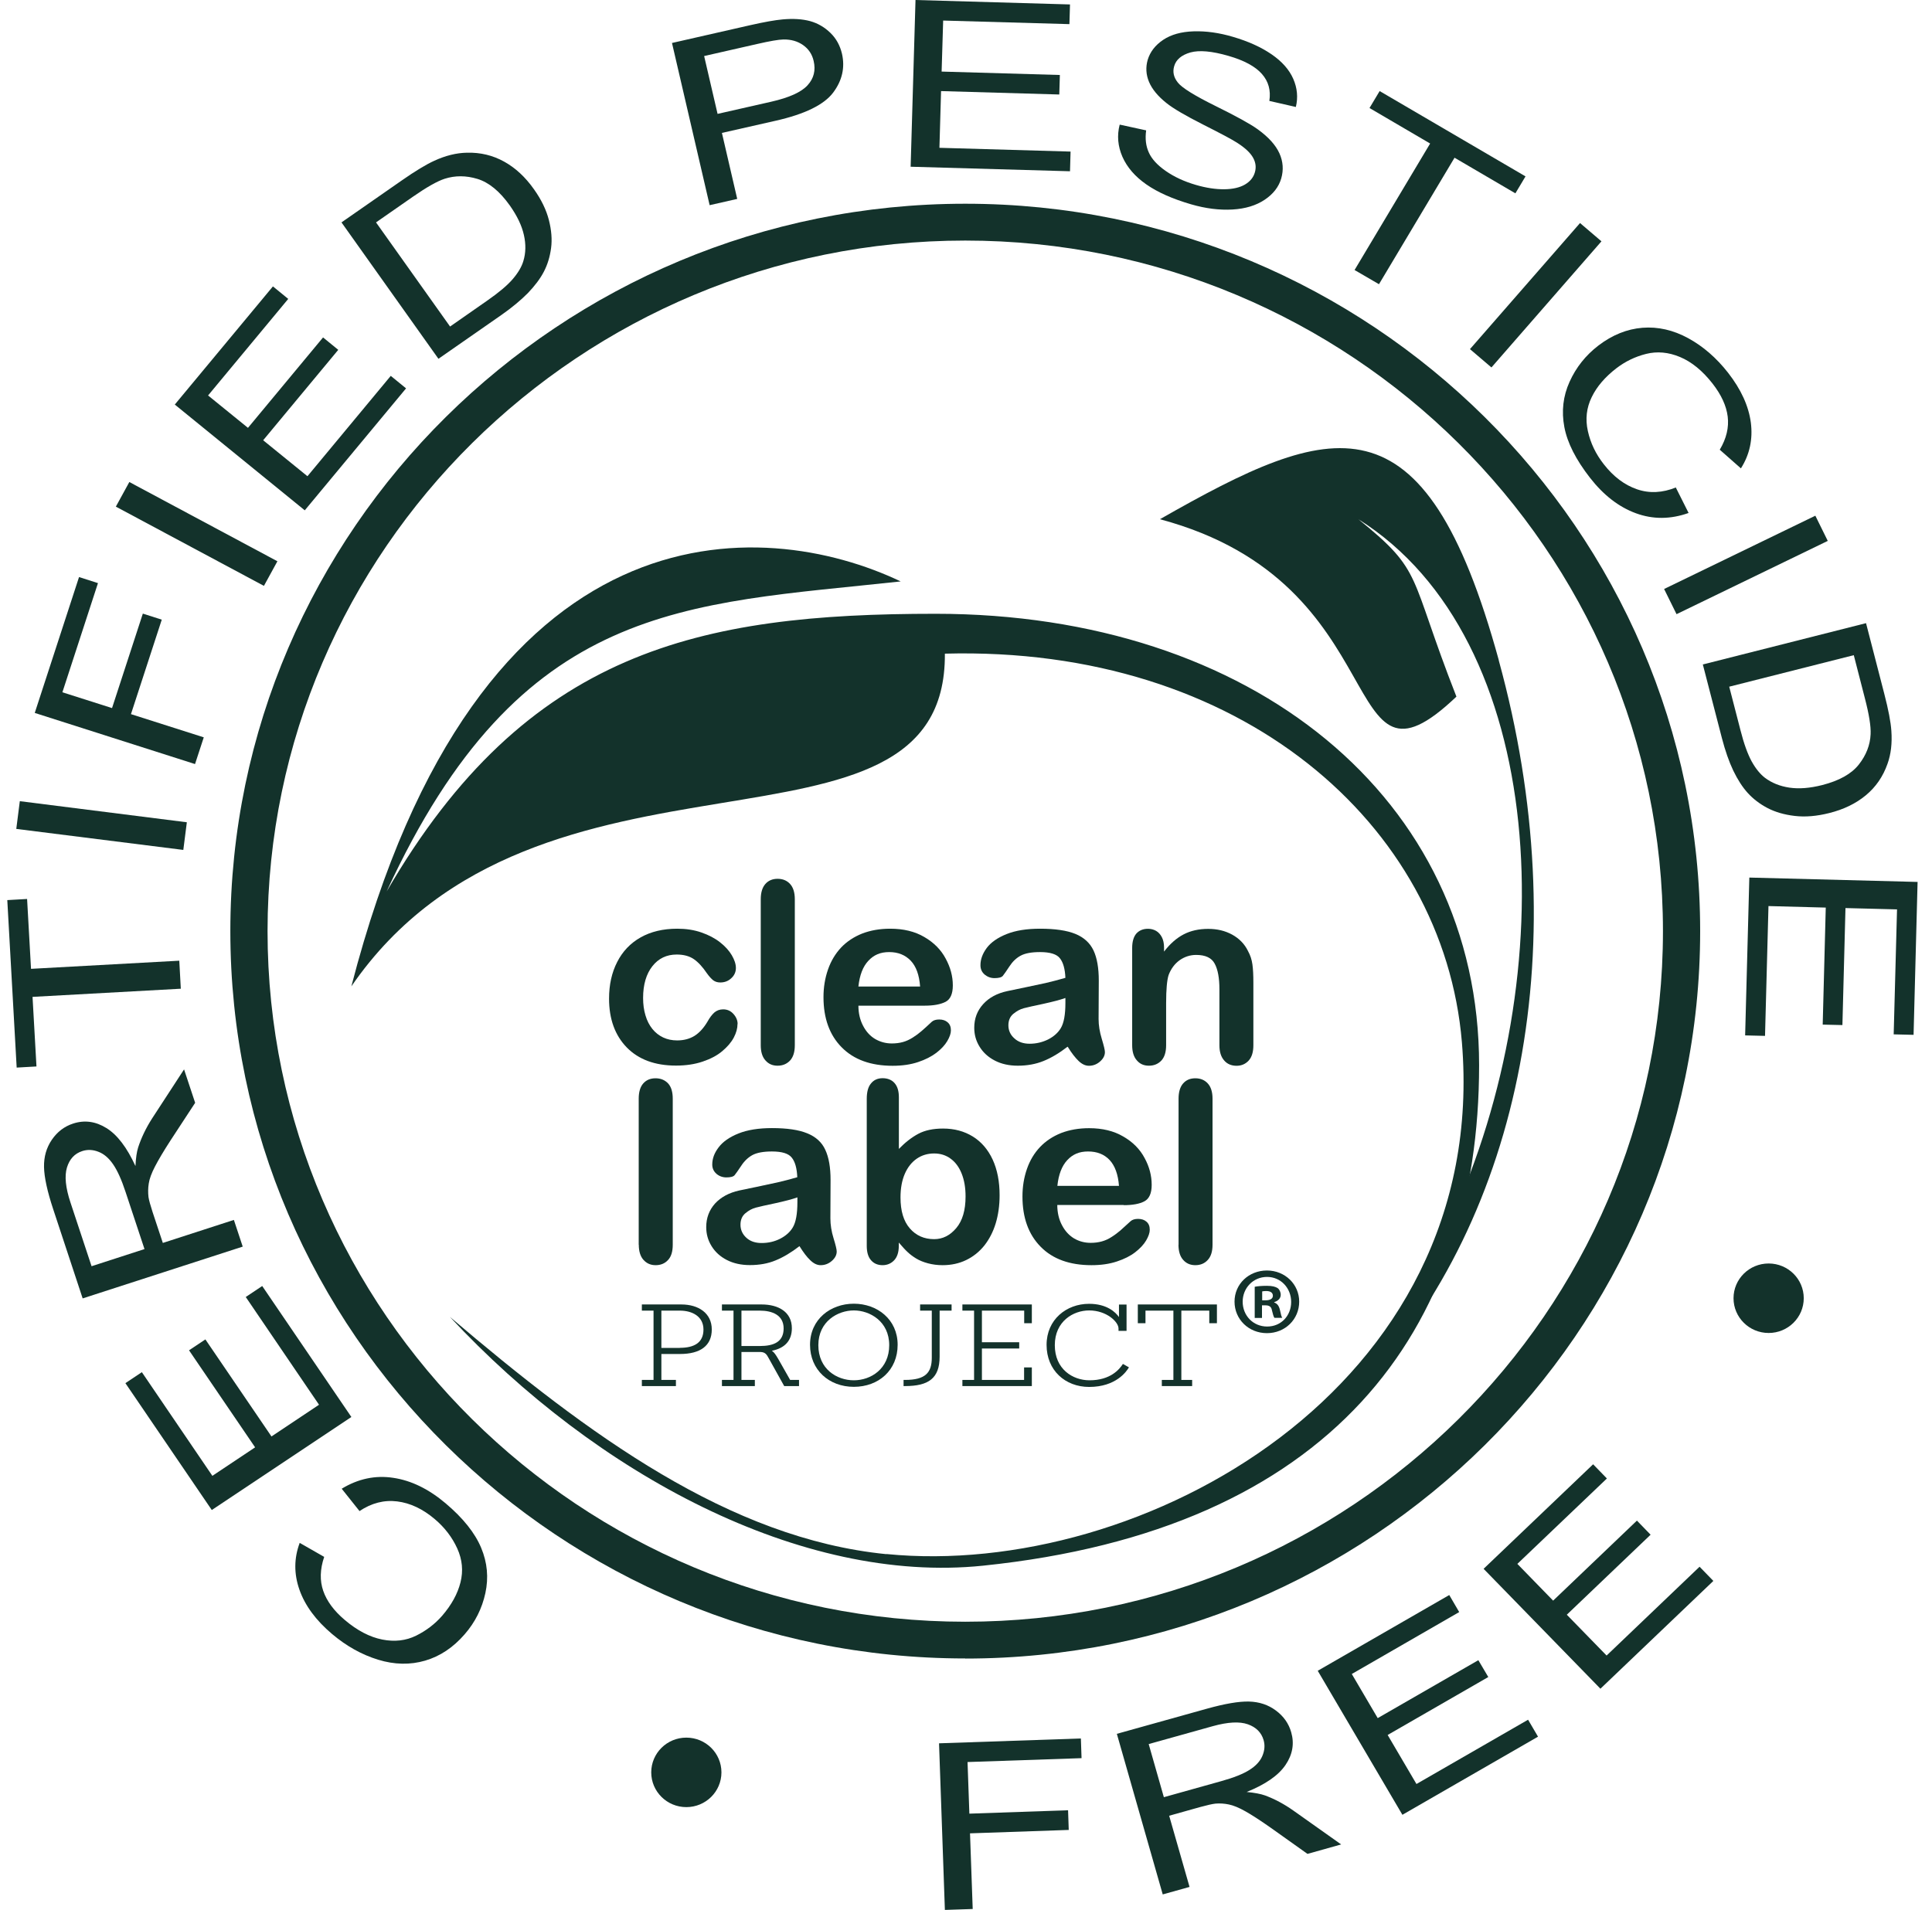 <svg xmlns="http://www.w3.org/2000/svg" fill="none" viewBox="0 0 89 88" height="88" width="89">
<path fill="#13322B" d="M43.527 87.996L43.258 80.323L49.792 80.1L49.823 81.007L44.571 81.186L44.655 83.564L49.202 83.407L49.233 84.314L44.685 84.471L44.809 87.957L43.527 88V87.996Z"></path>
<path fill="#13322B" d="M53.56 87.276L51.449 79.886L55.587 78.731C56.42 78.499 57.067 78.386 57.539 78.399C58.01 78.412 58.42 78.547 58.777 78.813C59.13 79.075 59.367 79.411 59.482 79.817C59.632 80.34 59.544 80.842 59.218 81.322C58.892 81.802 58.297 82.216 57.429 82.565C57.79 82.6 58.072 82.652 58.279 82.726C58.715 82.888 59.152 83.119 59.583 83.424L61.782 84.982L60.231 85.418L58.557 84.227C58.068 83.882 57.675 83.629 57.376 83.459C57.076 83.289 56.821 83.184 56.609 83.141C56.398 83.097 56.191 83.084 55.988 83.102C55.842 83.119 55.609 83.171 55.292 83.258L53.859 83.66L54.798 86.94L53.564 87.285L53.56 87.276ZM53.617 82.805L56.27 82.063C56.834 81.906 57.261 81.736 57.552 81.553C57.843 81.37 58.046 81.156 58.151 80.907C58.257 80.659 58.279 80.414 58.209 80.174C58.107 79.825 57.865 79.581 57.482 79.446C57.098 79.311 56.561 79.341 55.869 79.533L52.916 80.358L53.613 82.8L53.617 82.805Z"></path>
<path fill="#13322B" d="M64.603 83.616L60.703 76.981L66.762 73.491L67.22 74.276L62.272 77.129L63.466 79.162L68.102 76.493L68.56 77.269L63.924 79.939L65.251 82.198L70.393 79.236L70.851 80.017L64.598 83.62L64.603 83.616Z"></path>
<path fill="#13322B" d="M73.728 77.81L68.344 72.283L73.389 67.467L74.024 68.121L69.899 72.056L71.547 73.749L75.407 70.062L76.037 70.712L72.177 74.398L74.01 76.279L78.293 72.187L78.928 72.841L73.719 77.814L73.728 77.81Z"></path>
<path fill="#13322B" d="M31.617 83.263C32.51 83.263 33.234 82.546 33.234 81.662C33.234 80.777 32.51 80.061 31.617 80.061C30.724 80.061 30 80.777 30 81.662C30 82.546 30.724 83.263 31.617 83.263Z"></path>
<path fill="#13322B" d="M44.466 76.413C25.8 76.413 10.611 61.377 10.611 42.898C10.611 24.42 25.8 9.387 44.466 9.387C63.131 9.387 78.32 24.424 78.32 42.903C78.32 61.381 63.131 76.418 44.466 76.418V76.413ZM44.466 11.084C26.747 11.084 12.325 25.358 12.325 42.903C12.325 60.448 26.743 74.721 44.466 74.721C62.188 74.721 76.606 60.448 76.606 42.903C76.606 25.358 62.184 11.084 44.466 11.084Z"></path>
<path fill="#13322B" d="M69.044 30.418C65.612 17.929 61.364 19.403 53.433 23.923C64.528 26.885 61.492 37.428 67.092 32.097C64.858 26.405 65.599 26.366 62.576 23.923C71.349 29.436 72.041 44.892 66.806 56.26C65.228 59.689 64.867 62.005 62.734 63.977C70.168 56.011 72.609 43.391 69.04 30.418H69.044Z" clip-rule="evenodd" fill-rule="evenodd"></path>
<path fill="#13322B" d="M40.826 71.607C33.595 70.887 27.118 66.119 20.724 60.675C27.462 67.916 36.9 73.003 45.281 72.139C61.267 70.49 68.137 61.377 68.137 49.08C68.137 36.783 57.681 28.28 43.1 28.28C32.238 28.28 24.262 29.951 17.811 41.075C23.989 27.674 31.533 27.875 41.491 26.789C35.221 23.8 22.033 22.828 16.186 45.446C24.8 32.904 43.606 40.63 43.527 30.117C57.161 29.751 66.507 37.991 67.344 48.02C68.67 63.986 52.521 72.763 40.835 71.602L40.826 71.607Z" clip-rule="evenodd" fill-rule="evenodd"></path>
<path fill="#13322B" d="M81.475 61.417C82.368 61.417 83.092 60.7 83.092 59.816C83.092 58.932 82.368 58.215 81.475 58.215C80.581 58.215 79.857 58.932 79.857 59.816C79.857 60.7 80.581 61.417 81.475 61.417Z"></path>
<path fill="#13322B" d="M16.564 69.626L15.741 68.593C16.494 68.135 17.287 67.964 18.116 68.091C18.944 68.213 19.746 68.606 20.526 69.264C21.332 69.945 21.879 70.63 22.165 71.315C22.451 71.999 22.513 72.693 22.359 73.404C22.205 74.111 21.887 74.748 21.403 75.302C20.878 75.908 20.27 76.314 19.583 76.514C18.895 76.715 18.173 76.702 17.419 76.471C16.666 76.24 15.961 75.847 15.3 75.289C14.551 74.656 14.049 73.975 13.793 73.243C13.537 72.514 13.542 71.794 13.806 71.088L14.934 71.733C14.74 72.305 14.727 72.828 14.89 73.299C15.053 73.77 15.384 74.22 15.886 74.643C16.463 75.132 17.036 75.428 17.609 75.542C18.182 75.655 18.702 75.594 19.169 75.363C19.636 75.132 20.037 74.826 20.372 74.442C20.799 73.945 21.081 73.435 21.213 72.907C21.346 72.379 21.297 71.86 21.064 71.345C20.83 70.83 20.486 70.381 20.028 69.993C19.473 69.522 18.895 69.251 18.296 69.177C17.697 69.103 17.115 69.251 16.556 69.626H16.564Z"></path>
<path fill="#13322B" d="M16.19 65.286L9.756 69.574L5.777 63.729L6.535 63.223L9.783 67.999L11.752 66.686L8.708 62.215L9.461 61.713L12.506 66.185L14.696 64.723L11.321 59.759L12.079 59.253L16.185 65.286H16.19Z"></path>
<path fill="#13322B" d="M11.18 57.438L3.808 59.824L2.451 55.715C2.178 54.891 2.037 54.241 2.028 53.77C2.019 53.298 2.138 52.88 2.389 52.513C2.64 52.147 2.966 51.898 3.372 51.767C3.896 51.597 4.407 51.667 4.905 51.977C5.403 52.286 5.848 52.871 6.24 53.726C6.258 53.359 6.298 53.076 6.364 52.867C6.509 52.426 6.721 51.977 7.007 51.532L8.479 49.272L8.99 50.812L7.862 52.535C7.536 53.037 7.298 53.442 7.139 53.748C6.981 54.053 6.884 54.315 6.853 54.529C6.818 54.742 6.818 54.952 6.84 55.152C6.862 55.301 6.928 55.532 7.029 55.846L7.501 57.268L10.774 56.208L11.18 57.434V57.438ZM6.655 57.547L5.782 54.912C5.597 54.35 5.407 53.931 5.209 53.643C5.011 53.355 4.786 53.163 4.531 53.067C4.275 52.967 4.024 52.958 3.786 53.037C3.438 53.15 3.204 53.403 3.085 53.791C2.966 54.184 3.019 54.721 3.248 55.41L4.218 58.341L6.655 57.552V57.547Z"></path>
<path fill="#13322B" d="M8.329 45.555L1.499 45.931L1.68 49.137L0.768 49.189L0.336 41.472L1.248 41.42L1.429 44.639L8.259 44.264L8.329 45.551V45.555Z"></path>
<path fill="#13322B" d="M8.444 39.16L0.75 38.192L0.913 36.914L8.607 37.886L8.444 39.164V39.16Z"></path>
<path fill="#13322B" d="M8.981 35.203L1.601 32.848L3.641 26.588L4.513 26.867L2.874 31.897L5.161 32.625L6.58 28.272L7.452 28.551L6.033 32.904L9.387 33.973L8.986 35.199L8.981 35.203Z"></path>
<path fill="#13322B" d="M12.158 26.994L5.337 23.343L5.958 22.209L12.779 25.86L12.158 26.994Z"></path>
<path fill="#13322B" d="M14.044 23.517L8.052 18.64L12.573 13.196L13.278 13.772L9.585 18.221L11.423 19.713L14.882 15.547L15.582 16.119L12.123 20.285L14.163 21.942L18.001 17.318L18.706 17.894L14.04 23.513L14.044 23.517Z"></path>
<path fill="#13322B" d="M20.195 16.528L15.731 10.247L18.508 8.314C19.133 7.878 19.631 7.577 20.006 7.407C20.526 7.167 21.028 7.045 21.508 7.036C22.134 7.019 22.702 7.158 23.222 7.446C23.742 7.734 24.201 8.157 24.597 8.72C24.936 9.195 25.166 9.671 25.285 10.138C25.404 10.604 25.439 11.036 25.386 11.433C25.333 11.83 25.223 12.192 25.055 12.515C24.888 12.838 24.641 13.165 24.32 13.501C23.993 13.832 23.588 14.168 23.103 14.509L20.195 16.533V16.528ZM20.733 15.045L22.451 13.846C22.984 13.475 23.372 13.148 23.619 12.86C23.866 12.572 24.029 12.297 24.108 12.031C24.223 11.66 24.231 11.254 24.134 10.827C24.038 10.395 23.822 9.946 23.487 9.47C23.02 8.812 22.522 8.406 21.997 8.244C21.469 8.083 20.966 8.083 20.486 8.236C20.138 8.349 19.649 8.628 19.014 9.069L17.322 10.247L20.733 15.045Z"></path>
<path fill="#13322B" d="M32.692 9.461L30.956 1.98L34.578 1.156C35.217 1.012 35.706 0.925 36.054 0.894C36.539 0.85 36.962 0.877 37.319 0.973C37.676 1.073 37.989 1.256 38.257 1.518C38.526 1.78 38.698 2.102 38.786 2.473C38.932 3.11 38.799 3.708 38.381 4.266C37.962 4.824 37.077 5.261 35.719 5.566L33.256 6.124L33.961 9.165L32.692 9.453V9.461ZM33.053 5.248L35.534 4.685C36.354 4.497 36.909 4.249 37.2 3.93C37.491 3.612 37.583 3.241 37.482 2.809C37.411 2.495 37.244 2.251 36.993 2.076C36.737 1.897 36.438 1.814 36.09 1.819C35.865 1.823 35.464 1.893 34.891 2.024L32.437 2.582L33.058 5.256L33.053 5.248Z"></path>
<path fill="#13322B" d="M41.95 7.673L42.174 0L49.291 0.205L49.264 1.112L43.448 0.947L43.377 3.298L48.824 3.455L48.797 4.354L43.351 4.197L43.276 6.81L49.317 6.984L49.291 7.891L41.945 7.682L41.95 7.673Z"></path>
<path fill="#13322B" d="M51.596 5.745L52.799 6.007C52.746 6.391 52.786 6.731 52.922 7.027C53.054 7.324 53.314 7.608 53.702 7.878C54.09 8.148 54.548 8.362 55.086 8.519C55.562 8.659 56.002 8.724 56.399 8.72C56.795 8.716 57.113 8.641 57.351 8.502C57.589 8.362 57.739 8.175 57.805 7.948C57.875 7.717 57.849 7.49 57.725 7.267C57.602 7.045 57.364 6.818 57.003 6.587C56.773 6.434 56.245 6.155 55.425 5.741C54.605 5.326 54.041 4.995 53.737 4.75C53.341 4.436 53.072 4.109 52.931 3.773C52.79 3.437 52.773 3.097 52.869 2.761C52.98 2.39 53.218 2.081 53.583 1.836C53.949 1.592 54.416 1.461 54.989 1.444C55.557 1.426 56.161 1.509 56.795 1.697C57.496 1.902 58.087 2.168 58.571 2.499C59.056 2.831 59.391 3.21 59.576 3.634C59.761 4.057 59.801 4.493 59.695 4.929L58.474 4.65C58.549 4.166 58.435 3.751 58.131 3.407C57.827 3.062 57.315 2.783 56.588 2.574C55.831 2.355 55.249 2.303 54.839 2.416C54.429 2.534 54.178 2.744 54.09 3.049C54.011 3.315 54.068 3.568 54.262 3.808C54.451 4.048 55.029 4.406 55.989 4.881C56.954 5.357 57.602 5.714 57.941 5.959C58.435 6.316 58.765 6.683 58.937 7.062C59.109 7.442 59.135 7.83 59.021 8.223C58.906 8.615 58.651 8.942 58.258 9.204C57.866 9.466 57.373 9.619 56.778 9.653C56.183 9.688 55.544 9.61 54.87 9.414C54.015 9.165 53.328 8.86 52.808 8.497C52.288 8.135 51.922 7.712 51.706 7.224C51.495 6.739 51.45 6.247 51.578 5.749L51.596 5.745Z"></path>
<path fill="#13322B" d="M62.4 12.441L65.881 6.613L63.088 4.977L63.555 4.196L70.275 8.127L69.808 8.908L67.005 7.267L63.524 13.095L62.4 12.441Z"></path>
<path fill="#13322B" d="M67.714 16.088L72.786 10.277L73.773 11.119L68.705 16.93L67.718 16.088H67.714Z"></path>
<path fill="#13322B" d="M77.196 22.457L77.787 23.635C76.954 23.932 76.143 23.936 75.359 23.648C74.574 23.36 73.869 22.815 73.244 22.012C72.596 21.179 72.199 20.402 72.063 19.674C71.926 18.945 72.005 18.252 72.305 17.589C72.605 16.926 73.045 16.372 73.631 15.922C74.27 15.434 74.949 15.159 75.663 15.102C76.377 15.046 77.082 15.207 77.769 15.582C78.456 15.957 79.069 16.49 79.602 17.17C80.206 17.942 80.554 18.71 80.655 19.473C80.752 20.237 80.602 20.944 80.197 21.58L79.223 20.721C79.532 20.202 79.65 19.692 79.589 19.194C79.527 18.697 79.294 18.191 78.893 17.676C78.43 17.083 77.928 16.673 77.394 16.45C76.857 16.224 76.337 16.18 75.83 16.306C75.323 16.433 74.87 16.655 74.464 16.965C73.944 17.366 73.561 17.807 73.323 18.3C73.085 18.788 73.023 19.308 73.147 19.862C73.27 20.416 73.512 20.922 73.883 21.393C74.328 21.964 74.839 22.348 75.412 22.544C75.984 22.741 76.584 22.71 77.209 22.457H77.196Z"></path>
<path fill="#13322B" d="M76.659 27.138L83.626 23.761L84.198 24.922L77.232 28.298L76.659 27.138Z"></path>
<path fill="#13322B" d="M78.448 30.614L85.961 28.712L86.802 31.967C86.992 32.7 87.102 33.271 87.128 33.677C87.168 34.244 87.111 34.75 86.948 35.199C86.741 35.784 86.41 36.264 85.952 36.643C85.494 37.023 84.93 37.297 84.26 37.463C83.687 37.607 83.163 37.651 82.678 37.594C82.193 37.537 81.775 37.415 81.418 37.228C81.061 37.04 80.761 36.809 80.514 36.538C80.268 36.268 80.047 35.923 79.845 35.505C79.646 35.086 79.475 34.593 79.325 34.021L78.443 30.614H78.448ZM79.659 31.64L80.18 33.655C80.338 34.279 80.514 34.754 80.695 35.086C80.88 35.417 81.083 35.666 81.303 35.836C81.616 36.072 81.99 36.224 82.431 36.29C82.872 36.355 83.374 36.316 83.942 36.172C84.727 35.971 85.291 35.657 85.63 35.225C85.969 34.793 86.15 34.327 86.172 33.829C86.19 33.467 86.102 32.918 85.908 32.172L85.397 30.187L79.655 31.64H79.659Z"></path>
<path fill="#13322B" d="M80.585 40.434L88.336 40.635L88.151 47.68L87.235 47.658L87.389 41.9L85.014 41.839L84.873 47.23L83.965 47.209L84.106 41.817L81.467 41.747L81.308 47.728L80.392 47.706L80.585 40.434Z"></path>
<path fill="#13322B" d="M33.974 47.187C33.974 47.379 33.917 47.588 33.803 47.806C33.684 48.029 33.507 48.234 33.269 48.434C33.032 48.635 32.727 48.792 32.366 48.914C32.005 49.036 31.595 49.097 31.141 49.097C30.172 49.097 29.418 48.818 28.872 48.26C28.33 47.702 28.057 46.951 28.057 46.013C28.057 45.376 28.18 44.814 28.431 44.325C28.678 43.837 29.039 43.457 29.511 43.191C29.982 42.925 30.546 42.79 31.198 42.79C31.604 42.79 31.974 42.846 32.313 42.964C32.653 43.082 32.939 43.234 33.172 43.418C33.406 43.601 33.587 43.802 33.71 44.011C33.833 44.22 33.9 44.417 33.9 44.6C33.9 44.783 33.829 44.944 33.688 45.071C33.551 45.202 33.38 45.267 33.181 45.267C33.049 45.267 32.943 45.232 32.855 45.167C32.772 45.102 32.67 44.992 32.564 44.844C32.37 44.556 32.172 44.338 31.965 44.194C31.758 44.05 31.489 43.98 31.172 43.98C30.709 43.98 30.335 44.159 30.053 44.517C29.771 44.875 29.625 45.363 29.625 45.983C29.625 46.275 29.661 46.541 29.735 46.785C29.806 47.03 29.916 47.239 30.053 47.409C30.189 47.579 30.357 47.71 30.551 47.802C30.744 47.893 30.96 47.937 31.194 47.937C31.507 47.937 31.776 47.863 32 47.723C32.225 47.579 32.423 47.357 32.595 47.065C32.692 46.89 32.794 46.755 32.904 46.654C33.014 46.559 33.15 46.506 33.313 46.506C33.503 46.506 33.662 46.576 33.789 46.72C33.917 46.864 33.979 47.017 33.979 47.178L33.974 47.187Z"></path>
<path fill="#13322B" d="M35.045 48.164V41.437C35.045 41.128 35.115 40.892 35.256 40.731C35.393 40.574 35.583 40.491 35.82 40.491C36.058 40.491 36.248 40.569 36.393 40.726C36.539 40.883 36.614 41.119 36.614 41.433V48.16C36.614 48.474 36.539 48.709 36.393 48.866C36.243 49.023 36.054 49.102 35.82 49.102C35.587 49.102 35.406 49.023 35.261 48.858C35.115 48.696 35.045 48.461 35.045 48.16V48.164Z"></path>
<path fill="#13322B" d="M42.606 46.336H39.544C39.544 46.689 39.619 46.999 39.76 47.265C39.901 47.536 40.086 47.736 40.315 47.872C40.548 48.007 40.804 48.077 41.082 48.077C41.267 48.077 41.439 48.055 41.597 48.011C41.752 47.968 41.901 47.898 42.047 47.806C42.192 47.715 42.329 47.614 42.448 47.51C42.571 47.405 42.73 47.261 42.924 47.078C43.003 47.008 43.117 46.973 43.267 46.973C43.426 46.973 43.558 47.017 43.655 47.104C43.756 47.191 43.805 47.313 43.805 47.475C43.805 47.614 43.748 47.78 43.637 47.968C43.527 48.155 43.36 48.334 43.135 48.508C42.91 48.679 42.628 48.823 42.289 48.936C41.95 49.049 41.562 49.106 41.121 49.106C40.117 49.106 39.332 48.823 38.773 48.255C38.213 47.688 37.935 46.916 37.935 45.944C37.935 45.485 38.006 45.062 38.143 44.67C38.279 44.277 38.482 43.941 38.746 43.658C39.011 43.379 39.337 43.165 39.72 43.012C40.108 42.864 40.535 42.79 41.007 42.79C41.619 42.79 42.144 42.916 42.58 43.173C43.016 43.426 43.347 43.758 43.562 44.164C43.783 44.569 43.893 44.979 43.893 45.403C43.893 45.795 43.778 46.048 43.554 46.162C43.329 46.275 43.012 46.336 42.602 46.336H42.606ZM39.544 45.455H42.386C42.346 44.923 42.205 44.53 41.954 44.264C41.703 44.002 41.373 43.867 40.963 43.867C40.553 43.867 40.253 43.998 40.002 44.268C39.751 44.535 39.601 44.927 39.544 45.45V45.455Z"></path>
<path fill="#13322B" d="M49.176 48.229C48.797 48.522 48.431 48.74 48.075 48.884C47.722 49.028 47.325 49.102 46.885 49.102C46.484 49.102 46.127 49.023 45.827 48.866C45.523 48.709 45.29 48.495 45.127 48.229C44.959 47.959 44.88 47.671 44.88 47.352C44.88 46.929 45.017 46.567 45.29 46.266C45.563 45.965 45.933 45.765 46.409 45.664C46.51 45.642 47.881 45.359 48.163 45.294C48.445 45.228 48.749 45.15 49.079 45.054C49.062 44.644 48.978 44.347 48.828 44.155C48.683 43.963 48.374 43.867 47.911 43.867C47.515 43.867 47.215 43.924 47.017 44.033C46.814 44.142 46.642 44.308 46.501 44.526C46.356 44.744 46.255 44.892 46.197 44.962C46.14 45.032 46.008 45.067 45.814 45.067C45.638 45.067 45.488 45.01 45.356 44.901C45.228 44.788 45.166 44.648 45.166 44.473C45.166 44.199 45.263 43.937 45.457 43.675C45.651 43.418 45.955 43.204 46.369 43.038C46.783 42.872 47.295 42.79 47.911 42.79C48.599 42.79 49.141 42.868 49.537 43.029C49.934 43.191 50.212 43.448 50.375 43.793C50.538 44.142 50.617 44.604 50.617 45.18C50.617 45.542 50.608 46.641 50.608 46.951C50.608 47.243 50.657 47.544 50.754 47.863C50.85 48.181 50.899 48.382 50.899 48.474C50.899 48.635 50.824 48.779 50.674 48.91C50.525 49.041 50.353 49.106 50.163 49.106C50 49.106 49.842 49.032 49.687 48.884C49.533 48.735 49.361 48.517 49.189 48.234L49.176 48.229ZM49.075 45.983C48.846 46.066 48.511 46.153 48.075 46.249C47.638 46.34 47.334 46.41 47.162 46.454C46.995 46.498 46.836 46.585 46.682 46.711C46.528 46.838 46.453 47.017 46.453 47.243C46.453 47.47 46.541 47.68 46.726 47.841C46.902 48.007 47.14 48.09 47.431 48.09C47.74 48.09 48.026 48.02 48.29 47.889C48.55 47.754 48.744 47.579 48.868 47.37C49.009 47.134 49.079 46.751 49.079 46.21V45.987L49.075 45.983Z"></path>
<path fill="#13322B" d="M53.623 43.658V43.845C53.9 43.483 54.2 43.221 54.526 43.051C54.852 42.881 55.231 42.798 55.654 42.798C56.077 42.798 56.438 42.886 56.764 43.064C57.086 43.243 57.333 43.492 57.491 43.819C57.597 44.011 57.663 44.212 57.694 44.434C57.725 44.657 57.738 44.931 57.738 45.276V48.16C57.738 48.469 57.668 48.705 57.522 48.866C57.377 49.023 57.192 49.106 56.963 49.106C56.733 49.106 56.535 49.028 56.394 48.862C56.249 48.7 56.174 48.465 56.174 48.164V45.577C56.174 45.067 56.103 44.674 55.958 44.404C55.817 44.133 55.531 43.998 55.103 43.998C54.825 43.998 54.57 44.081 54.341 44.242C54.112 44.408 53.944 44.635 53.834 44.923C53.759 45.154 53.719 45.586 53.719 46.218V48.16C53.719 48.474 53.645 48.709 53.499 48.866C53.349 49.023 53.16 49.102 52.926 49.102C52.693 49.102 52.512 49.023 52.371 48.858C52.226 48.696 52.155 48.461 52.155 48.16V43.675C52.155 43.383 52.221 43.16 52.349 43.012C52.481 42.868 52.658 42.794 52.882 42.794C53.019 42.794 53.142 42.825 53.257 42.89C53.367 42.955 53.455 43.051 53.521 43.178C53.587 43.304 53.623 43.466 53.623 43.649V43.658Z"></path>
<path fill="#13322B" d="M29.568 63.863V63.58H30.106V60.387H29.568V60.103H31.388C32.177 60.103 32.789 60.504 32.789 61.255C32.789 62.005 32.261 62.385 31.326 62.385H30.467V63.58H31.137V63.863H29.568ZM31.318 62.101C31.97 62.101 32.406 61.87 32.406 61.259C32.406 60.648 31.882 60.387 31.318 60.387H30.467V62.105H31.318V62.101Z"></path>
<path fill="#13322B" d="M36.125 63.863L35.407 62.572C35.315 62.398 35.244 62.302 35.037 62.293H34.156V63.58H34.773V63.863H33.257V63.58H33.79V60.387H33.257V60.103H35.086C35.87 60.103 36.478 60.456 36.478 61.198C36.478 61.769 36.156 62.118 35.557 62.236C35.667 62.31 35.742 62.428 35.852 62.616L36.399 63.58H36.808V63.863H36.125ZM35.002 62.018C35.654 62.018 36.099 61.822 36.099 61.207C36.099 60.592 35.575 60.387 35.002 60.387H34.156V62.018H35.002Z"></path>
<path fill="#13322B" d="M37.315 61.962C37.315 60.788 38.257 60.068 39.333 60.068C40.408 60.068 41.351 60.788 41.351 61.962C41.351 63.135 40.474 63.898 39.333 63.898C38.191 63.898 37.315 63.118 37.315 61.962ZM40.963 61.979C40.963 60.88 40.068 60.378 39.333 60.378C38.597 60.378 37.698 60.88 37.698 61.979C37.698 63.078 38.548 63.597 39.333 63.597C40.117 63.597 40.963 63.07 40.963 61.979Z"></path>
<path fill="#13322B" d="M42.919 60.387H42.386V60.103H43.836V60.387H43.285V62.507C43.285 63.506 42.774 63.863 41.694 63.863H41.624V63.58H41.694C42.633 63.58 42.924 63.244 42.924 62.559V60.387H42.919Z"></path>
<path fill="#13322B" d="M44.334 63.863V63.58H44.872V60.387H44.334V60.103H47.533V60.967H47.181V60.387H45.233V61.844H46.951V62.132H45.233V63.58H47.176V63.004H47.533V63.863H44.334Z"></path>
<path fill="#13322B" d="M52.006 63C51.9 63.187 51.411 63.903 50.173 63.903C49.067 63.903 48.212 63.135 48.212 61.966C48.212 60.797 49.128 60.073 50.168 60.073C50.983 60.073 51.385 60.452 51.547 60.684V60.108H51.896V61.32H51.526V61.211C51.526 60.906 50.975 60.378 50.173 60.378C49.446 60.378 48.591 60.875 48.591 61.979C48.591 63.083 49.415 63.597 50.19 63.597C51.155 63.597 51.57 63.091 51.728 62.843L52.006 63Z"></path>
<path fill="#13322B" d="M53.521 63.863V63.58H54.054V60.387H52.768V60.967H52.415V60.103H56.059V60.967H55.707V60.387H54.42V63.58H54.918V63.863H53.521Z"></path>
<path fill="#13322B" d="M29.423 57.351V50.624C29.423 50.315 29.493 50.079 29.63 49.922C29.771 49.761 29.96 49.682 30.198 49.682C30.436 49.682 30.626 49.761 30.776 49.918C30.921 50.075 30.991 50.31 30.991 50.624V57.351C30.991 57.665 30.921 57.901 30.771 58.058C30.626 58.215 30.436 58.293 30.203 58.293C29.969 58.293 29.789 58.21 29.643 58.049C29.498 57.888 29.427 57.652 29.427 57.351H29.423Z"></path>
<path fill="#13322B" d="M36.829 57.416C36.45 57.709 36.085 57.927 35.732 58.071C35.38 58.219 34.983 58.289 34.542 58.289C34.142 58.289 33.785 58.21 33.481 58.053C33.176 57.896 32.943 57.682 32.78 57.416C32.612 57.146 32.533 56.854 32.533 56.539C32.533 56.116 32.67 55.754 32.939 55.453C33.212 55.157 33.582 54.956 34.058 54.851C34.155 54.83 35.529 54.546 35.812 54.48C36.094 54.415 36.398 54.337 36.728 54.241C36.711 53.831 36.627 53.529 36.477 53.342C36.331 53.15 36.028 53.054 35.56 53.054C35.164 53.054 34.864 53.111 34.661 53.22C34.463 53.329 34.287 53.495 34.146 53.713C34.001 53.931 33.899 54.075 33.842 54.145C33.785 54.214 33.657 54.249 33.463 54.249C33.287 54.249 33.133 54.193 33.005 54.084C32.877 53.97 32.811 53.831 32.811 53.656C32.811 53.381 32.908 53.12 33.106 52.862C33.3 52.605 33.604 52.391 34.018 52.225C34.432 52.059 34.948 51.977 35.56 51.977C36.252 51.977 36.79 52.055 37.186 52.217C37.583 52.378 37.861 52.631 38.019 52.98C38.182 53.329 38.261 53.791 38.261 54.367C38.261 54.729 38.257 55.828 38.253 56.138C38.253 56.43 38.301 56.736 38.398 57.05C38.495 57.364 38.544 57.569 38.544 57.661C38.544 57.822 38.469 57.966 38.319 58.097C38.169 58.228 37.997 58.293 37.803 58.293C37.64 58.293 37.486 58.219 37.327 58.066C37.169 57.918 37.006 57.7 36.829 57.416ZM36.728 55.17C36.499 55.253 36.164 55.34 35.728 55.436C35.287 55.528 34.988 55.597 34.82 55.641C34.653 55.684 34.49 55.772 34.34 55.898C34.186 56.025 34.111 56.204 34.111 56.43C34.111 56.657 34.199 56.862 34.38 57.028C34.56 57.194 34.794 57.272 35.084 57.272C35.393 57.272 35.679 57.207 35.944 57.072C36.204 56.937 36.398 56.762 36.521 56.553C36.662 56.317 36.733 55.933 36.733 55.392V55.17H36.728Z"></path>
<path fill="#13322B" d="M41.408 50.568V52.936C41.703 52.631 42.003 52.4 42.307 52.238C42.611 52.077 42.99 51.998 43.444 51.998C43.964 51.998 44.418 52.121 44.814 52.365C45.207 52.609 45.511 52.962 45.727 53.425C45.942 53.892 46.048 54.437 46.048 55.074C46.048 55.545 45.986 55.977 45.867 56.37C45.749 56.758 45.572 57.098 45.343 57.39C45.11 57.678 44.832 57.901 44.506 58.058C44.18 58.215 43.819 58.293 43.422 58.293C43.18 58.293 42.955 58.263 42.743 58.206C42.532 58.149 42.351 58.075 42.201 57.983C42.052 57.892 41.924 57.796 41.818 57.696C41.712 57.6 41.576 57.451 41.404 57.251V57.403C41.404 57.696 41.333 57.914 41.192 58.066C41.051 58.215 40.871 58.293 40.655 58.293C40.439 58.293 40.258 58.219 40.126 58.066C39.994 57.918 39.928 57.696 39.928 57.403V50.633C39.928 50.319 39.989 50.079 40.122 49.922C40.249 49.761 40.43 49.678 40.659 49.678C40.888 49.678 41.087 49.756 41.214 49.909C41.347 50.062 41.408 50.28 41.408 50.563V50.568ZM41.483 55.174C41.483 55.794 41.624 56.265 41.911 56.596C42.197 56.928 42.572 57.094 43.034 57.094C43.426 57.094 43.766 56.923 44.052 56.583C44.339 56.243 44.48 55.759 44.48 55.126C44.48 54.716 44.418 54.367 44.299 54.071C44.18 53.774 44.013 53.547 43.792 53.386C43.572 53.224 43.321 53.146 43.03 53.146C42.739 53.146 42.466 53.224 42.232 53.386C41.999 53.547 41.814 53.778 41.681 54.084C41.549 54.389 41.483 54.751 41.483 55.17V55.174Z"></path>
<path fill="#13322B" d="M51.767 55.519H48.705C48.705 55.868 48.779 56.182 48.92 56.448C49.061 56.718 49.246 56.919 49.476 57.059C49.705 57.194 49.96 57.264 50.242 57.264C50.432 57.264 50.599 57.242 50.758 57.198C50.912 57.155 51.062 57.089 51.207 56.993C51.353 56.902 51.485 56.801 51.608 56.697C51.727 56.592 51.89 56.444 52.084 56.265C52.163 56.195 52.278 56.16 52.428 56.16C52.587 56.16 52.719 56.204 52.816 56.291C52.917 56.378 52.965 56.5 52.965 56.662C52.965 56.801 52.908 56.967 52.798 57.155C52.688 57.342 52.52 57.521 52.296 57.696C52.071 57.87 51.793 58.01 51.45 58.123C51.11 58.236 50.723 58.293 50.282 58.293C49.277 58.293 48.493 58.01 47.938 57.443C47.378 56.875 47.101 56.103 47.101 55.13C47.101 54.672 47.171 54.249 47.308 53.857C47.444 53.464 47.647 53.128 47.911 52.849C48.176 52.57 48.502 52.356 48.885 52.203C49.273 52.055 49.7 51.981 50.172 51.981C50.784 51.981 51.309 52.108 51.745 52.365C52.186 52.618 52.512 52.949 52.727 53.355C52.948 53.761 53.054 54.171 53.054 54.594C53.054 54.982 52.939 55.235 52.714 55.353C52.49 55.471 52.172 55.528 51.763 55.528L51.767 55.519ZM48.705 54.638H51.547C51.507 54.11 51.362 53.713 51.115 53.447C50.864 53.181 50.533 53.054 50.123 53.054C49.714 53.054 49.414 53.185 49.163 53.455C48.916 53.721 48.762 54.118 48.709 54.642L48.705 54.638Z"></path>
<path fill="#13322B" d="M54.292 57.351V50.624C54.292 50.315 54.363 50.079 54.5 49.922C54.641 49.761 54.826 49.682 55.064 49.682C55.302 49.682 55.491 49.761 55.636 49.918C55.782 50.075 55.857 50.31 55.857 50.624V57.351C55.857 57.665 55.782 57.901 55.632 58.058C55.487 58.215 55.297 58.293 55.064 58.293C54.83 58.293 54.645 58.21 54.504 58.049C54.359 57.888 54.288 57.652 54.288 57.351H54.292Z"></path>
<path fill="#13322B" d="M59.849 59.973C59.849 60.784 59.206 61.425 58.364 61.425C57.522 61.425 56.87 60.788 56.87 59.973C56.87 59.157 57.531 58.538 58.364 58.538C59.197 58.538 59.849 59.175 59.849 59.973ZM57.245 59.973C57.245 60.61 57.721 61.12 58.373 61.12C59.025 61.12 59.479 60.614 59.479 59.986C59.479 59.358 59.012 58.834 58.368 58.834C57.725 58.834 57.245 59.349 57.245 59.977V59.973ZM58.135 60.723H57.8V59.288C57.932 59.262 58.117 59.244 58.355 59.244C58.628 59.244 58.752 59.288 58.857 59.349C58.937 59.41 58.998 59.523 58.998 59.663C58.998 59.82 58.875 59.942 58.699 59.995V60.012C58.84 60.064 58.919 60.169 58.963 60.361C59.007 60.579 59.034 60.666 59.069 60.719H58.708C58.663 60.666 58.637 60.535 58.593 60.37C58.567 60.213 58.478 60.143 58.293 60.143H58.135V60.719V60.723ZM58.144 59.912H58.302C58.487 59.912 58.637 59.851 58.637 59.702C58.637 59.572 58.54 59.484 58.329 59.484C58.24 59.484 58.179 59.493 58.144 59.502V59.912Z"></path>
</svg>
